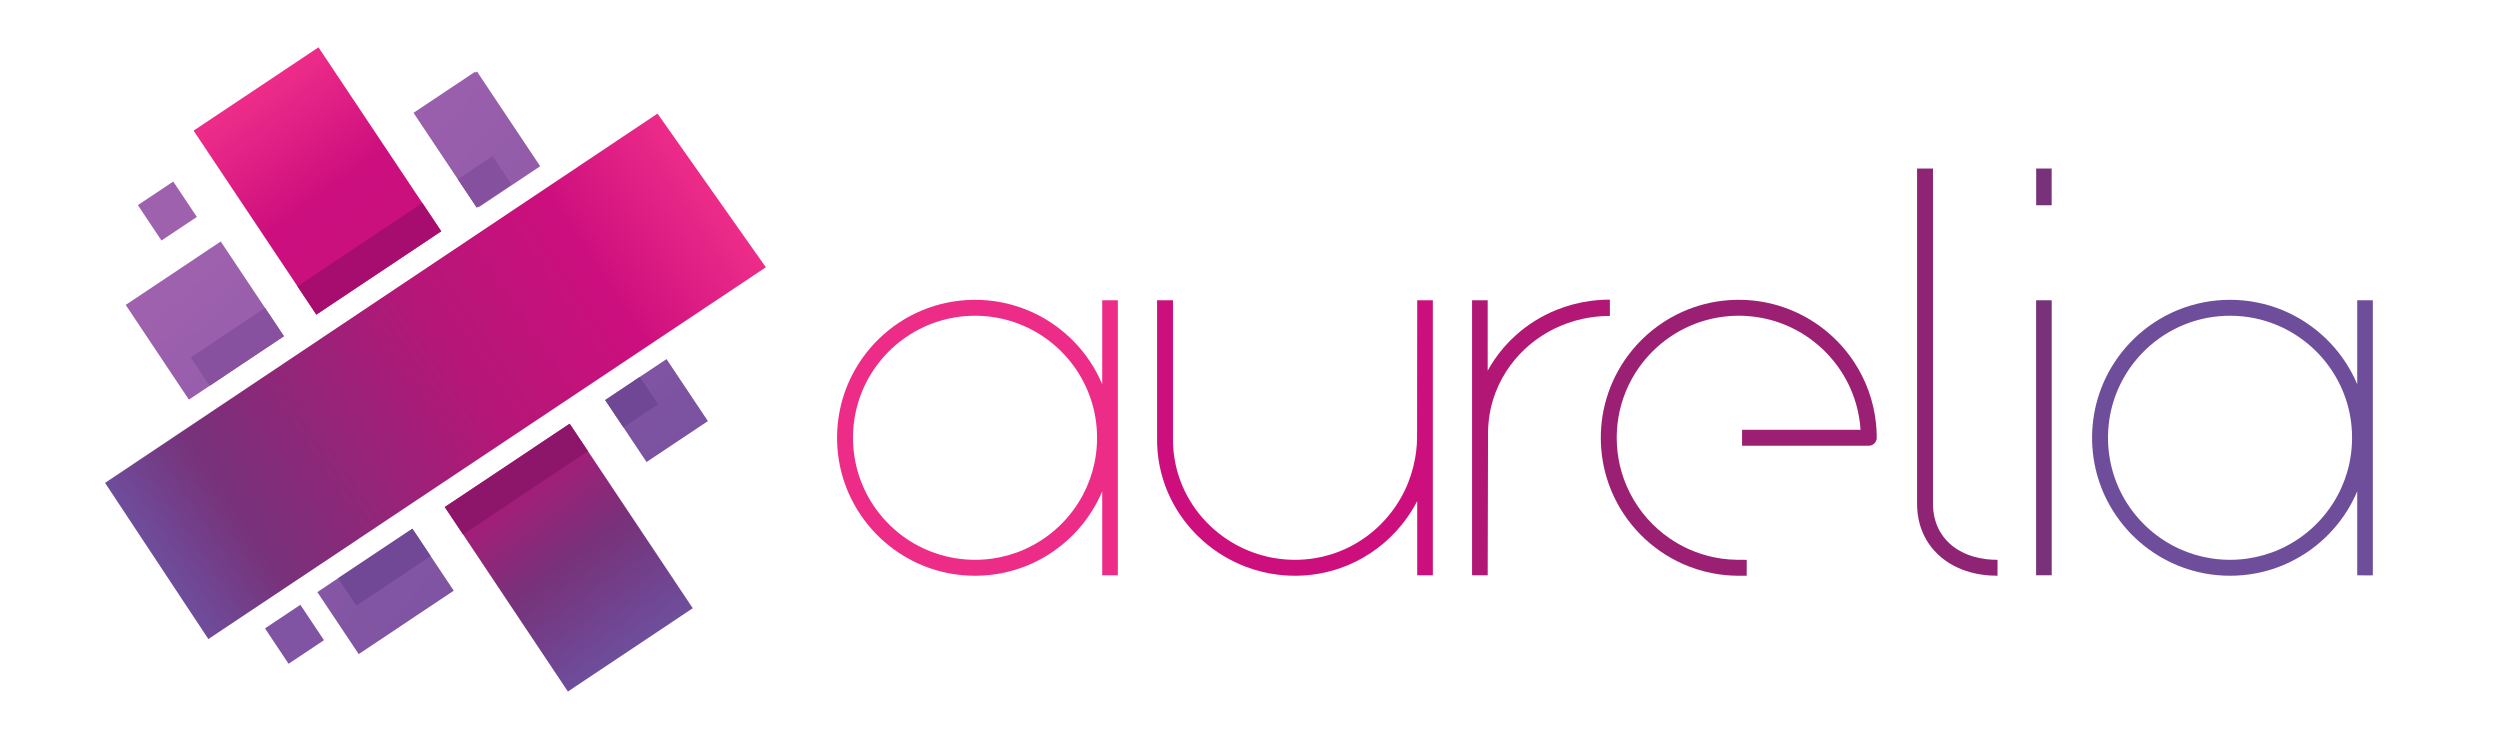 <?xml version="1.0" standalone="no"?>
<!DOCTYPE svg PUBLIC "-//W3C//DTD SVG 1.1//EN" "http://www.w3.org/Graphics/SVG/1.1/DTD/svg11.dtd">
<svg width="100%" height="100%" viewBox="0 0 1000 300" version="1.1" xmlns="http://www.w3.org/2000/svg" xmlns:xlink="http://www.w3.org/1999/xlink" xml:space="preserve" style="fill-rule:evenodd;clip-rule:evenodd;stroke-linejoin:round;stroke-miterlimit:1.414;">
    <g id="Full Logo" transform="matrix(1,0,0,1,275.833,-4.865)">
        <g id="Aurelia" transform="matrix(1,0,0,1,-1528.82,-2289.73)">
            <g id="A" transform="matrix(1,0,0,1,-436.516,1567.11)">
                <path d="M2079.52,951.411C2080.25,951.408 2080.99,951.394 2081.72,951.362C2083.27,951.293 2084.81,951.152 2086.35,950.937C2090.82,950.31 2095.2,949.058 2099.33,947.221C2104.44,944.949 2109.15,941.79 2113.2,937.932C2117.02,934.284 2120.25,930.017 2122.72,925.341C2124.81,921.375 2126.35,917.122 2127.28,912.734C2128.41,907.37 2128.63,901.813 2127.94,896.375C2127.3,891.394 2125.9,886.519 2123.77,881.969C2121.33,876.729 2117.94,871.936 2113.83,867.872C2109.5,863.597 2104.38,860.137 2098.79,857.732C2095.76,856.428 2092.59,855.434 2089.36,854.773C2086.33,854.153 2083.24,853.824 2080.15,853.785C2077.14,853.747 2074.13,853.981 2071.17,854.491C2067.81,855.07 2064.51,856.005 2061.34,857.276C2055.78,859.507 2050.65,862.776 2046.26,866.858C2041.96,870.862 2038.39,875.639 2035.77,880.902C2033.55,885.385 2032.02,890.209 2031.26,895.158C2030.42,900.682 2030.52,906.352 2031.58,911.841C2032.44,916.349 2033.95,920.731 2036.04,924.817C2038.45,929.524 2041.63,933.83 2045.42,937.525C2049.34,941.361 2053.91,944.53 2058.89,946.852C2062.88,948.716 2067.13,950.032 2071.47,950.752C2072.99,951.004 2074.53,951.184 2076.07,951.291C2076.9,951.349 2077.73,951.383 2078.57,951.402C2078.89,951.407 2079.2,951.41 2079.52,951.411ZM2130.39,924.01C2129.86,925.268 2129.28,926.506 2128.66,927.721C2125.84,933.237 2122.08,938.266 2117.59,942.542C2113.18,946.749 2108.07,950.221 2102.53,952.766C2097.89,954.896 2092.96,956.374 2087.92,957.145C2086.19,957.409 2084.45,957.591 2082.7,957.69C2081.88,957.737 2081.05,957.763 2080.23,957.776C2079.99,957.779 2079.75,957.78 2079.52,957.781C2078.69,957.778 2077.86,957.763 2077.03,957.726C2075.28,957.648 2073.54,957.488 2071.8,957.246C2066.74,956.537 2061.78,955.119 2057.11,953.042C2051.44,950.518 2046.2,947.028 2041.68,942.77C2037.09,938.444 2033.25,933.335 2030.37,927.721C2028.05,923.2 2026.37,918.36 2025.38,913.377C2024.2,907.413 2024.02,901.253 2024.82,895.227C2025.56,889.712 2027.13,884.315 2029.49,879.274C2032.3,873.251 2036.21,867.753 2040.97,863.109C2045.88,858.304 2051.7,854.428 2058.03,851.749C2061.37,850.337 2064.85,849.258 2068.4,848.532C2071.94,847.808 2075.55,847.434 2079.16,847.412C2082.78,847.389 2086.4,847.717 2089.96,848.398C2093.52,849.081 2097.02,850.118 2100.38,851.49C2106.75,854.093 2112.61,857.901 2117.59,862.649C2122.32,867.156 2126.24,872.5 2129.11,878.368C2129.56,879.294 2129.99,880.232 2130.39,881.182L2130.39,847.596L2136.64,847.596L2136.64,957.596L2130.39,957.596L2130.39,924.01Z" style="fill:rgb(237,44,136);"/>
            </g>
            <g id="U" transform="matrix(1,0,0,1,-436.516,1567.11)">
                <path d="M2256.39,927.919C2254.08,932.367 2251.18,936.505 2247.77,940.182C2244.86,943.332 2241.57,946.142 2238.01,948.534C2234.13,951.136 2229.91,953.239 2225.5,954.77C2221.84,956.04 2218.04,956.915 2214.19,957.38C2212.91,957.535 2211.64,957.644 2210.35,957.709C2209.64,957.745 2208.94,957.765 2208.23,957.776C2207.99,957.779 2207.75,957.78 2207.52,957.781C2206.8,957.779 2206.1,957.767 2205.38,957.74C2203.86,957.683 2202.34,957.563 2200.83,957.381C2196.4,956.847 2192.04,955.776 2187.86,954.197C2181.6,951.829 2175.78,948.319 2170.76,943.892C2167.2,940.744 2164.03,937.135 2161.39,933.178C2158.53,928.902 2156.28,924.221 2154.75,919.312C2153.62,915.699 2152.88,911.967 2152.54,908.198C2152.37,906.329 2152.31,904.454 2152.33,902.578L2152.33,847.596L2158.7,847.596L2158.7,902.614C2158.7,902.834 2158.7,903.054 2158.7,903.273C2158.7,903.483 2158.7,903.692 2158.7,903.901C2158.71,904.526 2158.72,905.15 2158.76,905.774C2158.83,907.209 2158.97,908.641 2159.17,910.064C2159.75,914.123 2160.86,918.104 2162.48,921.875C2164.75,927.199 2168.01,932.088 2172.01,936.268C2175.96,940.387 2180.63,943.807 2185.74,946.335C2190.25,948.562 2195.1,950.09 2200.07,950.848C2205.19,951.628 2210.44,951.601 2215.55,950.752C2219.58,950.081 2223.53,948.894 2227.27,947.223C2232.62,944.831 2237.52,941.455 2241.68,937.325C2245.64,933.389 2248.92,928.78 2251.36,923.752C2253.37,919.596 2254.79,915.16 2255.58,910.612C2255.89,908.882 2256.1,907.137 2256.22,905.386C2256.27,904.548 2256.31,903.71 2256.33,902.87L2256.33,902.57L2256.39,847.596L2262.64,847.596L2262.64,957.596L2256.39,957.596L2256.39,927.919Z" style="fill:rgb(205,15,126);"/>
            </g>
            <g id="R" transform="matrix(1,0,0,1,-436.516,1567.11)">
                <path d="M2284.72,900.123L2284.58,957.596L2278.33,957.596L2278.33,847.596L2284.58,847.596L2284.58,875.755C2285.36,874.331 2286.21,872.943 2287.11,871.596C2289.57,867.938 2292.49,864.589 2295.76,861.638C2300.54,857.328 2306.08,853.875 2312.05,851.461C2316.44,849.684 2321.06,848.47 2325.76,847.842C2327.38,847.627 2329,847.48 2330.63,847.401C2331.57,847.356 2332.51,847.336 2333.45,847.333L2333.47,853.858C2333.25,853.859 2333.04,853.86 2332.83,853.862C2332.62,853.865 2332.41,853.869 2332.2,853.874C2331.47,853.893 2330.74,853.924 2330.01,853.973C2328.47,854.075 2326.94,854.246 2325.42,854.486C2321.39,855.123 2317.44,856.251 2313.68,857.848C2308.47,860.067 2303.64,863.192 2299.5,867.062C2296.6,869.77 2294.04,872.84 2291.91,876.184C2289.72,879.615 2287.98,883.336 2286.77,887.222C2285.91,889.986 2285.32,892.831 2285,895.708C2284.83,897.175 2284.75,898.648 2284.72,900.123Z" style="fill:rgb(179,23,118);"/>
            </g>
            <g id="E" transform="matrix(1,0,0,1,-436.516,1567.11)">
                <path d="M2388.18,957.791L2384.65,957.78C2384.42,957.777 2384.18,957.774 2383.94,957.771C2383.23,957.755 2382.53,957.73 2381.82,957.69C2380.31,957.604 2378.8,957.456 2377.3,957.246C2373.12,956.661 2369.02,955.596 2365.09,954.075C2358.56,951.548 2352.54,947.764 2347.42,942.996C2342.39,938.319 2338.25,932.707 2335.27,926.522C2333.06,921.934 2331.49,917.04 2330.63,912.021C2329.59,906.027 2329.56,899.86 2330.51,893.854C2331.53,887.494 2333.67,881.326 2336.81,875.705C2340.26,869.528 2344.91,864.034 2350.42,859.595C2353.35,857.231 2356.53,855.168 2359.88,853.45C2362.98,851.862 2366.23,850.57 2369.58,849.598C2374.36,848.209 2379.32,847.478 2384.3,847.415C2389.86,847.345 2395.43,848.107 2400.77,849.694C2406.76,851.478 2412.44,854.295 2417.5,857.982C2422.85,861.888 2427.49,866.756 2431.14,872.292C2433.53,875.926 2435.49,879.844 2436.96,883.939C2438.47,888.137 2439.46,892.519 2439.91,896.958C2440.05,898.359 2440.14,899.765 2440.18,901.173C2440.18,901.529 2440.19,901.884 2440.19,902.239C2440.2,902.47 2440.2,902.713 2440.18,902.942C2440.16,903.061 2440.14,903.179 2440.12,903.296C2440.04,903.645 2439.9,903.981 2439.71,904.284C2439.33,904.894 2438.74,905.363 2438.06,905.601C2437.84,905.68 2437.6,905.734 2437.37,905.761C2437.25,905.774 2437.13,905.774 2437.01,905.781L2386.33,905.781L2386.33,899.411L2433.72,899.411C2433.61,897.681 2433.41,895.959 2433.11,894.251C2432.54,890.889 2431.6,887.587 2430.33,884.421C2428.5,879.859 2425.97,875.583 2422.86,871.773C2419.34,867.453 2415.08,863.74 2410.32,860.846C2406.42,858.479 2402.2,856.663 2397.79,855.471C2392.52,854.044 2387.01,853.52 2381.56,853.901C2378.91,854.086 2376.27,854.486 2373.69,855.1C2370.87,855.769 2368.12,856.691 2365.46,857.851C2359.89,860.287 2354.79,863.778 2350.49,868.078C2348.49,870.082 2346.66,872.26 2345.03,874.579C2342.99,877.479 2341.27,880.599 2339.91,883.87C2338.49,887.298 2337.46,890.89 2336.85,894.553C2336.36,897.521 2336.15,900.534 2336.2,903.543C2336.27,906.934 2336.68,910.318 2337.44,913.623C2338.32,917.407 2339.65,921.085 2341.4,924.553C2343.3,928.316 2345.69,931.829 2348.48,934.981C2351.08,937.905 2354.02,940.517 2357.23,942.744C2359.82,944.537 2362.58,946.08 2365.46,947.341C2368.49,948.663 2371.64,949.675 2374.87,950.357C2376.97,950.801 2379.11,951.105 2381.25,951.268C2382.4,951.355 2383.54,951.399 2384.69,951.41L2388.2,951.421C2388.2,953.544 2388.19,955.667 2388.18,957.791Z" style="fill:rgb(155,32,115);fill-rule:nonzero;"/>
            </g>
            <g id="L" transform="matrix(1,0,0,1,-436.516,1567.11)">
                <path d="M2488.51,957.781C2487.49,957.778 2486.47,957.747 2485.45,957.678C2483.3,957.533 2481.15,957.227 2479.05,956.738C2476.95,956.248 2474.88,955.573 2472.91,954.695C2470.47,953.611 2468.16,952.218 2466.11,950.517C2465.03,949.634 2464.03,948.669 2463.11,947.631C2461.95,946.33 2460.93,944.916 2460.05,943.412C2458.95,941.523 2458.09,939.498 2457.48,937.4C2457.03,935.838 2456.71,934.237 2456.53,932.621C2456.38,931.278 2456.31,929.927 2456.33,928.576L2456.33,794.888L2462.7,794.888C2462.7,839.464 2462.7,884.04 2462.7,928.616C2462.7,928.837 2462.7,929.058 2462.7,929.28C2462.71,930.155 2462.76,931.03 2462.86,931.9C2463.02,933.3 2463.3,934.687 2463.72,936.032C2464.22,937.616 2464.9,939.142 2465.77,940.559C2466.43,941.645 2467.2,942.666 2468.06,943.605C2468.74,944.355 2469.48,945.053 2470.27,945.693C2470.93,946.233 2471.63,946.733 2472.35,947.192C2472.97,947.587 2473.61,947.952 2474.26,948.287C2477.37,949.875 2480.79,950.784 2484.25,951.176C2485.67,951.337 2487.1,951.407 2488.52,951.411C2488.52,953.534 2488.51,955.657 2488.51,957.781Z" style="fill:rgb(143,36,117);fill-rule:nonzero;"/>
            </g>
            <g id="I" transform="matrix(1,0,0,1,-436.516,1567.11)">
                <path d="M2503.94,957.596L2503.94,847.596L2510.19,847.596L2510.19,957.596C2508.11,957.596 2506.03,957.596 2503.94,957.596ZM2503.97,809.596L2503.97,794.888L2510.17,794.888L2510.17,809.596L2503.97,809.596Z" style="fill:rgb(120,50,122);"/>
            </g>
            <g id="A1" transform="matrix(1,0,0,1,-436.516,1567.11)">
                <path d="M2581.52,951.411C2582.25,951.408 2582.99,951.394 2583.72,951.362C2585.27,951.293 2586.81,951.152 2588.35,950.937C2592.82,950.31 2597.2,949.058 2601.33,947.221C2605.99,945.147 2610.32,942.336 2614.12,938.927C2618.34,935.133 2621.9,930.607 2624.58,925.602C2626.74,921.562 2628.33,917.218 2629.28,912.734C2630.43,907.269 2630.64,901.605 2629.9,896.069C2629.24,891.096 2627.8,886.234 2625.65,881.701C2623.17,876.476 2619.75,871.706 2615.62,867.666C2611.26,863.416 2606.12,859.985 2600.52,857.616C2597.57,856.369 2594.49,855.414 2591.36,854.773C2588.22,854.132 2585.03,853.802 2581.83,853.782C2578.63,853.762 2575.42,854.051 2572.27,854.654C2569.12,855.258 2566.03,856.175 2563.07,857.387C2557.43,859.69 2552.24,863.06 2547.84,867.26C2543.65,871.248 2540.18,875.977 2537.64,881.168C2535.44,885.667 2533.94,890.505 2533.22,895.461C2532.43,900.888 2532.54,906.452 2533.58,911.84C2534.48,916.543 2536.08,921.106 2538.31,925.341C2540.78,930.017 2544.01,934.284 2547.84,937.932C2551.74,941.653 2556.26,944.726 2561.16,946.977C2565.26,948.86 2569.62,950.167 2574.08,950.848C2575.61,951.082 2577.15,951.242 2578.69,951.33C2579.42,951.372 2580.15,951.395 2580.88,951.407C2581.1,951.409 2581.3,951.41 2581.52,951.411ZM2632.39,924.01C2631.86,925.268 2631.28,926.506 2630.66,927.721C2627.79,933.335 2623.94,938.444 2619.35,942.77C2614.83,947.028 2609.6,950.518 2603.92,953.042C2599.25,955.119 2594.29,956.537 2589.23,957.246C2587.5,957.488 2585.75,957.648 2584,957.726C2583.17,957.763 2582.34,957.778 2581.52,957.781C2580.69,957.778 2579.86,957.763 2579.03,957.726C2577.28,957.648 2575.54,957.488 2573.8,957.246C2568.74,956.537 2563.78,955.119 2559.11,953.042C2553.34,950.473 2548.01,946.903 2543.44,942.542C2538.96,938.266 2535.2,933.237 2532.37,927.721C2530,923.098 2528.3,918.14 2527.32,913.039C2526.2,907.181 2526.03,901.138 2526.82,895.226C2527.57,889.601 2529.2,884.099 2531.63,878.971C2534.48,872.966 2538.42,867.493 2543.2,862.879C2548.15,858.102 2553.99,854.26 2560.34,851.619C2563.8,850.183 2567.4,849.102 2571.07,848.398C2574.51,847.739 2578.01,847.411 2581.52,847.411C2585.02,847.411 2588.52,847.739 2591.96,848.398C2595.63,849.102 2599.23,850.183 2602.69,851.619C2609.04,854.26 2614.88,858.102 2619.83,862.878C2624.53,867.414 2628.42,872.783 2631.26,878.669C2631.66,879.497 2632.03,880.335 2632.39,881.182L2632.39,847.596L2638.64,847.596L2638.64,957.596C2638.63,957.717 2632.39,957.596 2632.39,957.596L2632.39,924.01Z" style="fill:rgb(110,77,155);"/>
            </g>
        </g>
        <g id="Icon" transform="matrix(0.981,0.196,-0.196,0.981,-847.617,-644.194)">
            <g transform="matrix(0.981,-0.196,0.196,0.981,-1111.46,141.794)">
                <path d="M1904.51,793.676L1879.99,810.041L1854.73,772.186L1879.25,755.821L1904.51,793.676Z" style="fill:url(#_Linear1);"/>
            </g>
            <g transform="matrix(0.981,-0.196,0.196,0.981,687.732,524.632)">
                <path d="M234.942,179.915L276.837,242.695L226.93,276L185.035,213.219L177.726,202.268L227.634,168.963L234.942,179.915Z" style="fill:url(#_Linear2);"/>
            </g>
            <g transform="matrix(0.981,-0.196,0.196,0.981,687.732,524.632)">
                <path d="M172.083,221.862L181.307,235.684L143.32,261.034L126.787,236.26L135.086,230.722L164.775,210.91L172.083,221.862Z" style="fill:url(#_Linear3);"/>
            </g>
            <g transform="matrix(0.981,-0.196,0.196,0.981,687.732,524.632)">
                <path d="M255.696,150.236L266.351,143.126L282.883,167.9L258.36,184.265L249.136,170.443L263.004,161.188L255.696,150.236ZM249.136,170.443L241.828,159.491L255.696,150.236L263.004,161.188L249.136,170.443Z" style="fill:url(#_Linear4);"/>
            </g>
            <g transform="matrix(0.981,-0.196,0.196,0.981,687.732,524.632)">
                <path d="M83.746,153.788L75.448,159.326L50.186,121.471L88.173,96.121L105.88,122.656L76.192,142.468L105.88,122.656L113.435,133.977L83.746,153.788Z" style="fill:url(#_Linear5);"/>
            </g>
            <g transform="matrix(0.981,-0.196,0.196,0.981,687.732,524.632)">
                <path d="M168.74,80.708L176.294,92.029L126.386,125.334L118.832,114.013L77.329,51.821L127.237,18.516L168.74,80.708Z" style="fill:url(#_Linear6);"/>
            </g>
            <g transform="matrix(0.981,-0.196,0.196,0.981,687.732,524.632)">
                <path d="M204.356,73.303L190.488,82.557L182.933,71.237L165.226,44.702L189.749,28.337L215.011,66.192L204.356,73.303Z" style="fill:url(#_Linear7);"/>
            </g>
            <g transform="matrix(0.981,-0.196,0.196,0.981,687.732,524.632)">
                <path d="M142.395,241.674L135.086,230.722L164.775,210.91L172.083,221.862L142.395,241.674Z" style="fill:rgb(113,72,150);"/>
            </g>
            <g transform="matrix(0.981,-0.196,0.196,0.981,687.732,524.632)">
                <path d="M249.136,170.443L241.828,159.491L255.696,150.236L263.004,161.188L249.136,170.443Z" style="fill:rgb(111,71,149);"/>
            </g>
            <g transform="matrix(0.981,-0.196,0.196,0.981,687.732,524.632)">
                <path d="M83.746,153.788L76.192,142.468L105.88,122.656L113.435,133.977L83.746,153.788Z" style="fill:rgb(136,81,159);"/>
            </g>
            <g transform="matrix(0.981,-0.196,0.196,0.981,687.732,524.632)">
                <path d="M190.488,82.557L182.933,71.237L196.802,61.982L204.356,73.303L190.488,82.557Z" style="fill:rgb(133,80,158);"/>
            </g>
            <g transform="matrix(0.981,-0.196,0.196,0.981,687.732,524.632)">
                <path d="M234.942,179.915L185.035,213.219L177.726,202.268L227.634,168.963L234.942,179.915Z" style="fill:rgb(141,22,106);"/>
            </g>
            <g transform="matrix(0.981,-0.196,0.196,0.981,687.732,524.632)">
                <path d="M168.74,80.708L176.294,92.029L126.386,125.334L118.832,114.013L168.74,80.708Z" style="fill:rgb(167,13,111);"/>
            </g>
            <g transform="matrix(0.084,0.084,-0.084,0.084,897.184,285.926)">
                <rect x="1003" y="2520" width="143.131" height="143.131" style="fill:rgb(158,97,173);"/>
            </g>
            <g transform="matrix(0.084,0.084,-0.084,0.084,980.184,441.926)">
                <rect x="1003" y="2520" width="143.131" height="143.131" style="fill:rgb(128,83,163);"/>
            </g>
            <g transform="matrix(1,2.77556e-17,-1.38778e-16,1,-196.486,-2023.23)">
                <path d="M1015.85,2781.73L963.105,2728.59L1150.79,2540.51L1205.31,2592.28L1015.85,2781.73Z" style="fill:url(#_Linear8);"/>
            </g>
        </g>
    </g>
    <defs>
        <linearGradient id="_Linear1" x1="0" y1="0" x2="1" y2="0" gradientUnits="userSpaceOnUse" gradientTransform="matrix(311.539,311.539,-311.539,311.539,1661.51,677.648)"><stop offset="0%" style="stop-color:rgb(192,111,187);stop-opacity:1"/><stop offset="100%" style="stop-color:rgb(110,77,155);stop-opacity:1"/></linearGradient>
        <linearGradient id="_Linear2" x1="0" y1="0" x2="1" y2="0" gradientUnits="userSpaceOnUse" gradientTransform="matrix(-168.486,-248.455,240.79,-173.85,250.023,259.328)"><stop offset="0%" style="stop-color:rgb(110,77,155);stop-opacity:1"/><stop offset="14%" style="stop-color:rgb(119,50,122);stop-opacity:1"/><stop offset="29%" style="stop-color:rgb(179,23,119);stop-opacity:1"/><stop offset="84%" style="stop-color:rgb(205,15,126);stop-opacity:1"/><stop offset="100%" style="stop-color:rgb(237,44,137);stop-opacity:1"/></linearGradient>
        <linearGradient id="_Linear3" x1="0" y1="0" x2="1" y2="0" gradientUnits="userSpaceOnUse" gradientTransform="matrix(311.539,398.641,-311.539,398.641,-27.987,-136.75)"><stop offset="0%" style="stop-color:rgb(192,111,187);stop-opacity:1"/><stop offset="100%" style="stop-color:rgb(110,77,155);stop-opacity:1"/></linearGradient>
        <linearGradient id="_Linear4" x1="0" y1="0" x2="1" y2="0" gradientUnits="userSpaceOnUse" gradientTransform="matrix(379.008,311.539,-379.008,311.539,-95.31,-49.836)"><stop offset="0%" style="stop-color:rgb(192,111,187);stop-opacity:1"/><stop offset="100%" style="stop-color:rgb(110,77,155);stop-opacity:1"/></linearGradient>
        <linearGradient id="_Linear5" x1="0" y1="0" x2="1" y2="0" gradientUnits="userSpaceOnUse" gradientTransform="matrix(353.797,311.539,-353.797,311.539,-38.59,-49.836)"><stop offset="0%" style="stop-color:rgb(192,111,187);stop-opacity:1"/><stop offset="100%" style="stop-color:rgb(110,77,155);stop-opacity:1"/></linearGradient>
        <linearGradient id="_Linear6" x1="0" y1="0" x2="1" y2="0" gradientUnits="userSpaceOnUse" gradientTransform="matrix(-168.959,-249.473,241.466,-174.562,266.435,289.783)"><stop offset="0%" style="stop-color:rgb(110,77,155);stop-opacity:1"/><stop offset="14%" style="stop-color:rgb(119,50,122);stop-opacity:1"/><stop offset="29%" style="stop-color:rgb(179,23,119);stop-opacity:1"/><stop offset="84%" style="stop-color:rgb(205,15,126);stop-opacity:1"/><stop offset="100%" style="stop-color:rgb(237,44,137);stop-opacity:1"/></linearGradient>
        <linearGradient id="_Linear7" x1="0" y1="0" x2="1" y2="0" gradientUnits="userSpaceOnUse" gradientTransform="matrix(311.539,375.658,-311.539,375.658,-27.987,-65.924)"><stop offset="0%" style="stop-color:rgb(192,111,187);stop-opacity:1"/><stop offset="100%" style="stop-color:rgb(110,77,155);stop-opacity:1"/></linearGradient>
        <linearGradient id="_Linear8" x1="0" y1="0" x2="1" y2="0" gradientUnits="userSpaceOnUse" gradientTransform="matrix(191.237,-188.333,188.333,191.237,990.204,2756.77)"><stop offset="0%" style="stop-color:rgb(110,77,155);stop-opacity:1"/><stop offset="14%" style="stop-color:rgb(119,50,122);stop-opacity:1"/><stop offset="53%" style="stop-color:rgb(179,23,119);stop-opacity:1"/><stop offset="79%" style="stop-color:rgb(205,15,126);stop-opacity:1"/><stop offset="100%" style="stop-color:rgb(237,44,137);stop-opacity:1"/></linearGradient>
    </defs>
</svg>
